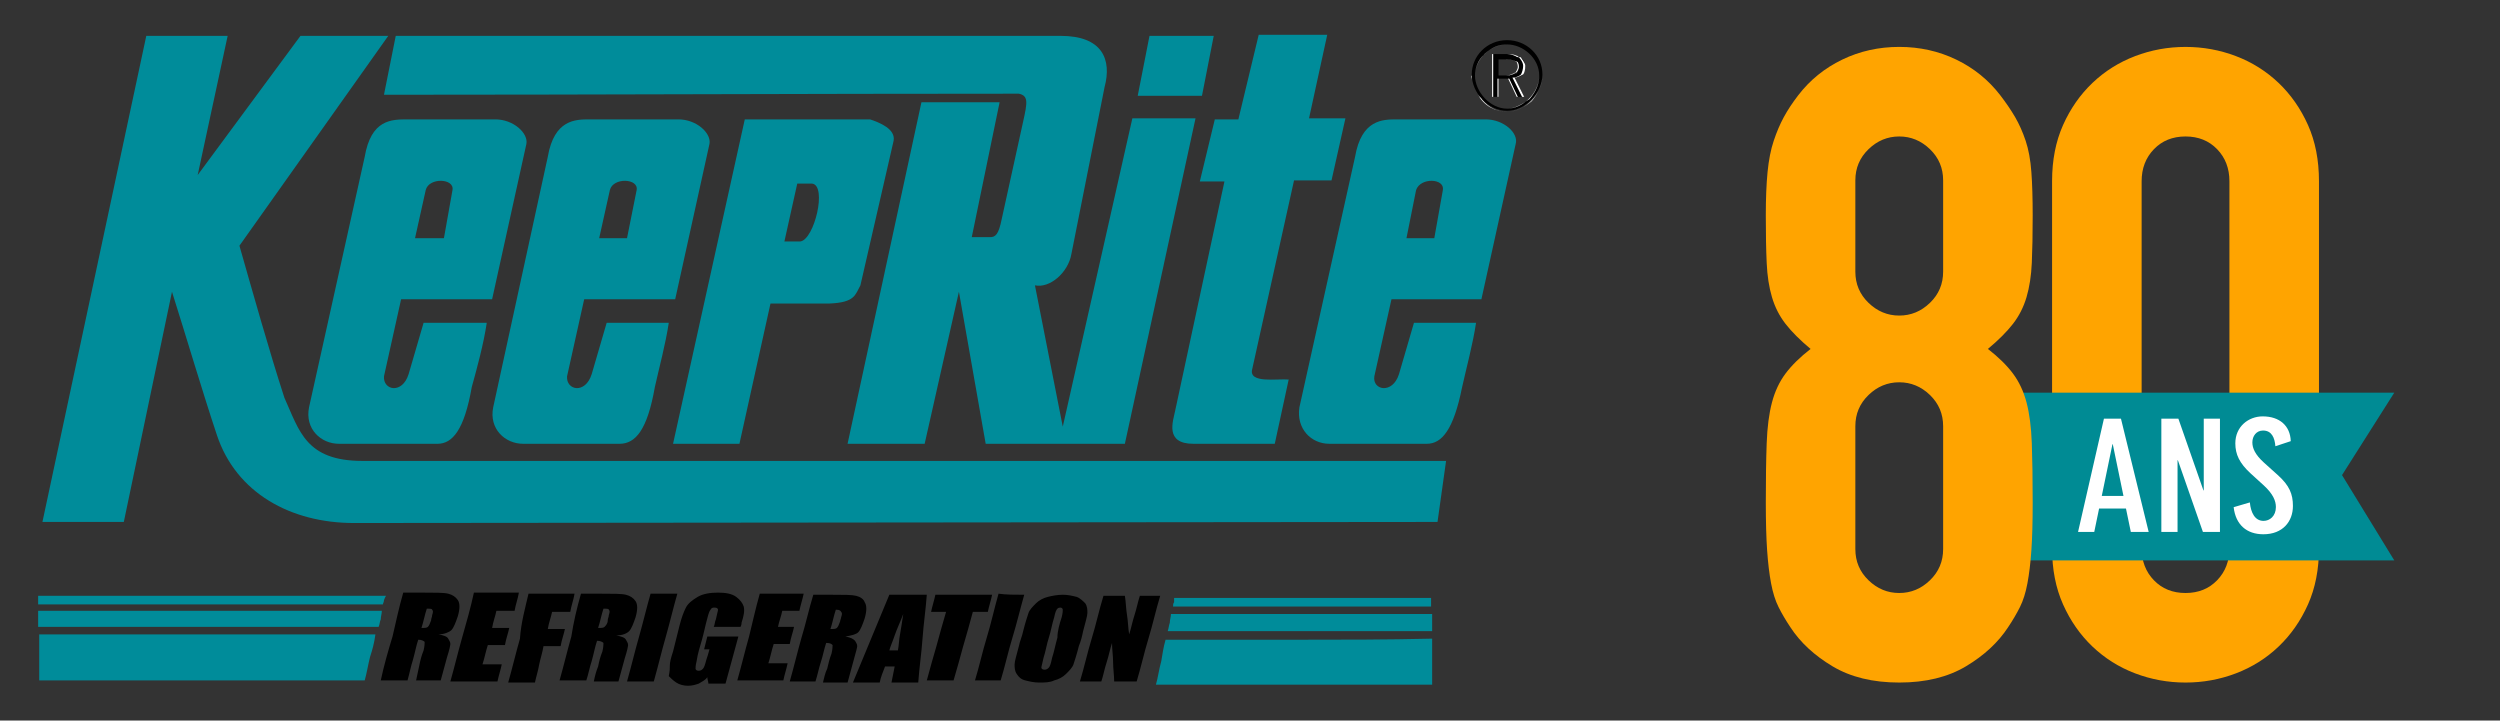 <?xml version="1.0" encoding="utf-8"?>
<!-- Generator: Adobe Illustrator 19.0.0, SVG Export Plug-In . SVG Version: 6.00 Build 0)  -->
<svg version="1.1" xmlns="http://www.w3.org/2000/svg" xmlns:xlink="http://www.w3.org/1999/xlink" x="0px" y="0px"
	 viewBox="-188 363.7 233.5 67.3" style="enable-background:new -188 363.7 233.5 67.3;"
	 xml:space="preserve">
<rect x="-188" y="363.7" width="233.5" height="67.3" fill="#333333" stroke="none"/>
<style type="text/css">
	.st0{fill:#008C9A;}
	.st1{fill:#FFFFFF;}
	.st2{fill:#FFA400;}
	.st3{fill:#008B94;}
</style>
<g>
	<path class="st0" d="M-124.937,391.65l3.2-14.5c0.2-1-1.2-2.3-2.9-2.3h-8.3
		c-1.3,0-3.3,0-3.9,3.5L-141.937,401.75c-0.4,2,1.1,3.4,2.8,3.4h9
		c1.5,0,2.6-1.3,3.3-5.3c0.4-1.8,1-4,1.3-6h-5.8l-1.4,4.8
		c-0.6,1.9-2.4,1.5-2.3,0.2l1.6-7.2H-124.937z M-131.037,381.45
		c0.3-1.2,2.7-1.1,2.5,0l-0.9,4.5h-2.6L-131.037,381.45z"/>
	<path class="st0" d="M-92.837,372.45c0.9,0.2,0.8,0.8,0.4,2.6l-2,9.1
		c-0.3,1.5-0.6,1.7-1.1,1.7h-1.7L-94.637,373.25h-7.3l-6.9,31.9
		h7.2l3.2-14.2l2.5,14.2h13L-76.337,374.75h-5.9l-6.5,28.8l-2.6-13.2
		c1.4,0.3,3.1-1.2,3.4-2.9l3.1-15.6
		c0.7-2.6-0.2-4.8-4.1-4.8h-62.1l-1.1,5.5
		C-132.437,372.55-112.737,372.45-92.837,372.45z"/>
	<polygon class="st0" points="-74.637,367.05 -80.637,367.05 -81.737,372.65 -75.737,372.65 	
		"/>
	<path class="st0" d="M-73.637,380.65l-4.6,21.4c-0.2,1-1,3.1,1.7,3.1h7.6
		l1.3-6c-1.1-0.1-3.8,0.4-3.4-1l3.9-17.6h3.5L-62.337,374.75h-3.4
		l1.7-7.8h-6.4l-1.9,7.9h-2.2l-1.4,5.8H-73.637z"/>
	<path class="st0" d="M-49.237,374.85h-8.3c-1.3,0-3.3,0-3.9,3.5L-66.637,401.75
		c-0.3,2,1.1,3.4,2.8,3.4h9.1c1.4,0,2.5-1.3,3.3-5.3
		c0.4-1.8,1-4,1.3-6h-5.8l-1.4,4.8c-0.6,1.9-2.5,1.5-2.3,0.2
		l1.6-7.2h8.4l3.2-14.5C-46.137,376.15-47.537,374.85-49.237,374.85z
		 M-53.237,381.45l-0.8,4.5h-2.6l0.9-4.5
		C-55.337,380.25-53.037,380.35-53.237,381.45z"/>
	<path class="st0" d="M-161.437,400.85c-1.4-4.3-3-10-4.2-14.2l13.9-19.6h-8.2
		l-9.6,13l2.8-13h-7.6l-9.7,45.4h7.6l4.5-21.5
		c1.3,4.1,2.8,9.2,4.2,13.4c1.8,5.4,6.9,8.2,12.8,8.2
		l101.2-0.1L-52.937,406.75h-101.2C-159.437,406.75-160.037,403.95-161.437,400.85z"/>
	<path class="st0" d="M-142.037,391.65l3.2-14.5c0.2-1-1.2-2.3-2.9-2.3h-8.2
		c-1.5,0-3.4,0-4,3.5L-159.137,401.75c-0.4,2,1.1,3.4,2.8,3.4h9.2
		c1.4,0,2.5-1.3,3.2-5.3c0.5-1.8,1.1-4,1.4-6h-5.9l-1.4,4.8
		c-0.6,1.9-2.4,1.5-2.3,0.2l1.6-7.2H-142.037z M-148.237,381.45
		c0.3-1.2,2.7-1.1,2.5,0l-0.8,4.5h-2.7L-148.237,381.45z"/>
	<path class="st0" d="M-116.037,392.05h5.5c2.4-0.1,2.4-0.8,2.9-1.7l3.1-13.5
		c0.2-1.1-1.3-1.7-2.2-2h-11.7l-6.7,30.3h6.2L-116.037,392.05z
		 M-113.537,380.85h1.4c1.4,0.2,0.2,5.2-1.1,5.4h-1.5L-113.537,380.85
		z"/>
</g>
<path d="M-47.237,369.25h-0.8v1.5h0.8c0.4,0,0.8-0.2,0.9-0.2
	c0,0,0.2-0.3,0.2-0.5c0-0.3-0.1-0.5-0.2-0.5
	C-46.637,369.35-46.837,369.25-47.237,369.25 M-47.137,368.75
	c0.5,0,1,0.3,1.2,0.3c0,0,0.4,0.4,0.4,0.8
	c0,0.3-0.1,0.6-0.2,0.8c-0.1,0.1-0.4,0.3-0.8,0.3
	l0.9,1.8h-0.6l-0.8-1.7h-1v1.7h-0.5v-4H-47.137z M-44.237,370.75
	c0-1.6-1.5-2.9-3-2.9c-1.6,0-3,1.4-3,2.9s1.4,3.1,3,3.1
	C-45.737,373.85-44.237,372.35-44.237,370.75 M-47.237,367.45
	c1.8,0,3.3,1.4,3.3,3.2c0,1.7-1.6,3.4-3.3,3.4
	c-1.8,0-3.3-1.7-3.3-3.4C-50.537,368.95-49.137,367.45-47.237,367.45"/>
<path class="st1" d="M-47.237,374.15c-0.9,0-1.7-0.4-2.3-1.1
	c-0.1-0.2-0.3-0.3-0.4-0.5C-49.437,373.55-48.337,374.15-47.237,374.15
	c1.7,0,3.3-1.7,3.3-3.4c0-0.2,0-0.5-0.1-0.7
	c0.1,0.2,0.1,0.5,0.1,0.7c0,0.8-0.4,1.7-1,2.4
	C-45.637,373.75-46.437,374.15-47.237,374.15z M-47.237,373.85
	c-0.1,0-0.1,0-0.2,0C-47.437,373.85-47.337,373.85-47.237,373.85
	c1.5,0,3-1.5,3-3.1c0-0.5-0.1-1-0.4-1.4c0.3,0.4,0.4,0.9,0.4,1.4
	c0,0.8-0.3,1.5-0.9,2.2C-45.837,373.45-46.537,373.85-47.237,373.85z
	 M-46.337,372.75l-0.8-1.7h-1v1.7h-0.5v-4h1.4
	c0.3,0,0.6,0.1,0.8,0.2c0.1,0.1,0.3,0.1,0.3,0.1
	s0.4,0.4,0.4,0.8c0,0.3-0.1,0.6-0.2,0.8
	c-0.1,0.1-0.4,0.3-0.8,0.3l0.9,1.8H-46.337z M-48.537,368.75v4h0.5
	v-1.7h1l0.8,1.7h0.6l-0.9-1.8c0.3,0,0.6-0.2,0.8-0.3
	c0.1-0.1,0.2-0.4,0.2-0.8c0-0.3-0.4-0.7-0.4-0.8l0,0
	c-0.1,0-0.2,0-0.3-0.1c-0.2-0.1-0.5-0.2-0.8-0.2H-48.537z
	 M-49.837,372.15c-0.3-0.5-0.4-1-0.4-1.4c0-0.7,0.3-1.5,0.9-2
	c0.6-0.6,1.3-0.9,2.1-0.9c0.1,0,0.2,0,0.2,0
	c-0.1,0-0.2,0-0.2,0c-1.6,0-3,1.4-3,2.9
	C-50.237,371.15-50.137,371.65-49.837,372.15z M-50.537,371.15
	c0-0.1,0-0.3,0-0.4c0-1.7,1.5-3.2,3.3-3.2c0.2,0,0.3,0,0.5,0
	c-0.2,0-0.3,0-0.5,0c-1.8,0-3.3,1.5-3.3,3.2
	C-50.637,370.85-50.537,370.95-50.537,371.15z M-47.237,370.75h-0.8v-1.5h0.8
	c0.4,0,0.6,0.1,0.9,0.2c0.1,0,0.2,0.2,0.2,0.5
	c0,0.2-0.2,0.5-0.2,0.5s-0.1,0-0.2,0.1
	C-46.737,370.65-46.937,370.75-47.237,370.75z M-48.037,369.25v1.5h0.7
	c0.3,0,0.5-0.1,0.7-0.2c0.1,0,0.1-0.1,0.2-0.1
	c0,0,0.2-0.3,0.2-0.5c0-0.3-0.1-0.5-0.2-0.5
	c-0.2-0.1-0.4-0.2-0.9-0.2H-48.037z"/>
<path d="M-150.337,419.05c0.6,0,1.2,0,1.8,0c1.2,0,2,0,2.4,0.1
	c0.4,0.1,0.7,0.3,0.9,0.6c0.2,0.3,0.2,0.8,0,1.5
	c-0.2,0.6-0.4,1.1-0.6,1.3c-0.2,0.2-0.7,0.4-1.2,0.4
	c0.5,0.1,0.8,0.2,0.9,0.4c0.1,0.2,0.2,0.3,0.2,0.5
	c0,0.1-0.1,0.6-0.3,1.2c-0.1,0.4-0.2,0.7-0.3,1.1
	c-0.1,0.4-0.2,0.7-0.3,1.1c-0.8,0-1.6,0-2.3,0
	c0.1-0.5,0.2-0.9,0.3-1.4s0.2-0.9,0.4-1.4
	c0.1-0.4,0.1-0.7,0.1-0.8c-0.1-0.1-0.3-0.2-0.6-0.2
	c-0.2,0.6-0.3,1.2-0.5,1.9c-0.2,0.6-0.3,1.2-0.5,1.9h-2.5
	c0.3-1.4,0.7-2.8,1.1-4.1
	C-151.037,421.85-150.737,420.45-150.337,419.05 M-148.137,420.55
	c-0.2,0.6-0.3,1.2-0.5,1.8c0.3,0,0.5,0,0.6-0.1
	c0.1-0.1,0.2-0.3,0.3-0.6c0-0.2,0.1-0.3,0.1-0.5
	c0.1-0.3,0.1-0.4,0-0.5C-147.637,420.55-147.837,420.55-148.137,420.55
	 M-143.737,419.05c1.4,0,2.8,0,4.2,0c-0.1,0.6-0.3,1.1-0.4,1.7
	c-0.6,0-1.1,0-1.7,0c-0.1,0.5-0.3,1-0.4,1.6c0.5,0,1,0,1.6,0
	c-0.1,0.5-0.3,1-0.4,1.6c-0.5,0-1,0-1.6,0c-0.2,0.6-0.3,1.2-0.5,1.8
	c0.6,0,1.2,0,1.8,0c-0.1,0.5-0.3,1.1-0.4,1.6h-4.4
	c0.4-1.4,0.7-2.7,1.1-4.1
	C-144.437,421.85-144.037,420.45-143.737,419.05 M-138.637,419.15
	c1.4,0,2.8,0,4.3,0c-0.1,0.6-0.3,1.1-0.4,1.7
	c-0.6,0-1.2,0-1.7,0c-0.1,0.5-0.3,1-0.4,1.6c0.5,0,1,0,1.6,0
	c-0.1,0.5-0.3,1-0.4,1.6c-0.5,0-1,0-1.6,0
	c-0.1,0.6-0.3,1.2-0.4,1.7c-0.1,0.6-0.3,1.2-0.4,1.7h-2.5
	c0.4-1.4,0.7-2.7,1.1-4.1
	C-139.337,421.85-138.937,420.45-138.637,419.15 M-133.737,419.15
	c0.6,0,1.2,0,1.8,0c1.2,0,2,0,2.4,0.1
	c0.4,0.1,0.7,0.3,0.9,0.6s0.2,0.8,0,1.5
	c-0.2,0.6-0.4,1.1-0.6,1.3c-0.2,0.2-0.6,0.4-1.2,0.4
	c0.5,0.1,0.8,0.2,0.9,0.4c0.1,0.2,0.2,0.3,0.2,0.5
	c0,0.1-0.1,0.6-0.3,1.2c-0.1,0.4-0.2,0.7-0.3,1.1
	c-0.1,0.4-0.2,0.7-0.3,1.1h-2.3c0.1-0.5,0.2-0.9,0.4-1.4
	c0.1-0.5,0.2-0.9,0.4-1.4c0.1-0.4,0.1-0.7,0.1-0.8
	c-0.1-0.1-0.3-0.2-0.6-0.2c-0.2,0.6-0.3,1.2-0.5,1.9
	c-0.2,0.6-0.3,1.2-0.5,1.8h-2.5c0.4-1.4,0.7-2.7,1.1-4.1
	C-134.437,421.85-134.137,420.55-133.737,419.15 M-131.637,420.55
	c-0.2,0.6-0.3,1.2-0.5,1.8c0.3,0,0.5,0,0.6-0.1
	c0.1-0.1,0.3-0.3,0.3-0.6c0-0.2,0.1-0.3,0.1-0.5
	c0.1-0.3,0.1-0.4,0-0.5C-131.137,420.55-131.337,420.55-131.637,420.55
	 M-124.737,419.15c-0.4,1.4-0.7,2.7-1.1,4.1
	c-0.4,1.4-0.7,2.7-1.1,4.1c-0.8,0-1.7,0-2.5,0
	c0.4-1.4,0.7-2.7,1.1-4.1s0.7-2.7,1.1-4.1
	C-126.337,419.15-125.537,419.15-124.737,419.15 M-118.837,422.25
	c-0.8,0-1.7,0-2.5,0c0.1-0.2,0.1-0.5,0.2-0.7
	c0.1-0.5,0.2-0.8,0.2-0.9c0-0.1-0.1-0.2-0.3-0.2
	c-0.2,0-0.3,0-0.4,0.2c-0.1,0.1-0.2,0.4-0.3,0.8
	c-0.2,0.7-0.3,1.3-0.5,2c-0.2,0.7-0.4,1.3-0.5,2
	c-0.1,0.4-0.1,0.6-0.1,0.7c0,0.1,0.1,0.2,0.3,0.2
	c0.2,0,0.3-0.1,0.4-0.2c0.1-0.1,0.2-0.4,0.3-0.8
	c0.1-0.3,0.2-0.6,0.3-1h-0.5c0.1-0.4,0.2-0.8,0.3-1.2
	c1,0,1.9,0,2.9,0c-0.2,0.7-0.4,1.5-0.6,2.2s-0.4,1.5-0.6,2.2
	c-0.5,0-1,0-1.6,0c0-0.2-0.1-0.4-0.1-0.6
	c-0.2,0.3-0.5,0.4-0.8,0.6c-0.3,0.1-0.6,0.2-1,0.2
	c-0.4,0-0.8-0.1-1.1-0.3c-0.3-0.2-0.5-0.4-0.7-0.6
	c0.1-0.5,0.1-0.7,0.1-1s0.1-0.7,0.3-1.3
	c0.1-0.4,0.2-0.8,0.3-1.2c0.1-0.4,0.2-0.8,0.3-1.2
	c0.2-0.8,0.4-1.3,0.6-1.7s0.6-0.7,1.1-1
	c0.5-0.3,1.2-0.4,1.9-0.4c0.7,0,1.3,0.1,1.7,0.4
	c0.4,0.3,0.6,0.6,0.7,0.9c0.1,0.4,0,0.9-0.2,1.5
	C-118.737,421.95-118.737,422.05-118.837,422.25 M-117.037,419.15
	c1.4,0,2.7,0,4.1,0c-0.1,0.5-0.3,1.1-0.4,1.6c-0.5,0-1.1,0-1.6,0
	c-0.1,0.5-0.3,1-0.4,1.5c0.5,0,1,0,1.5,0c-0.1,0.5-0.3,1-0.4,1.6c-0.5,0-1,0-1.5,0
	c-0.2,0.6-0.3,1.2-0.5,1.8c0.6,0,1.2,0,1.8,0
	c-0.1,0.5-0.3,1.1-0.4,1.6h-4.3c0.4-1.4,0.7-2.7,1.1-4.1
	C-117.737,421.95-117.437,420.55-117.037,419.15 M-112.037,419.25
	c0.6,0,1.2,0,1.7,0c1.2,0,1.9,0,2.3,0.1
	c0.4,0.1,0.7,0.3,0.8,0.6c0.2,0.3,0.2,0.8,0,1.5
	c-0.2,0.6-0.4,1.1-0.6,1.3c-0.2,0.2-0.6,0.3-1.2,0.4
	c0.5,0.1,0.7,0.2,0.9,0.4c0.1,0.2,0.2,0.3,0.2,0.5
	c0,0.1-0.1,0.5-0.3,1.2c-0.1,0.4-0.2,0.7-0.3,1.1
	c-0.1,0.4-0.2,0.7-0.3,1.1h-2.3
	c0.1-0.4,0.2-0.9,0.4-1.3c0.1-0.4,0.2-0.9,0.4-1.4
	c0.1-0.4,0.1-0.7,0.1-0.8c-0.1-0.1-0.2-0.2-0.6-0.2
	c-0.2,0.6-0.3,1.2-0.5,1.8c-0.2,0.6-0.3,1.2-0.5,1.8h-2.4
	c0.4-1.4,0.7-2.7,1.1-4.1
	C-112.737,421.95-112.437,420.55-112.037,419.25 M-109.937,420.65
	c-0.2,0.6-0.3,1.2-0.5,1.8c0.3,0,0.5,0,0.6-0.1
	c0.1-0.1,0.2-0.3,0.3-0.6c0-0.1,0.1-0.3,0.1-0.4
	c0.1-0.3,0.1-0.4,0-0.5C-109.537,420.65-109.737,420.65-109.937,420.65
	 M-101.437,419.25c-0.1,1.4-0.3,2.7-0.4,4.1
	c-0.1,1.4-0.3,2.7-0.4,4.1h-2.5c0.1-0.5,0.2-1,0.3-1.5
	c-0.3,0-0.6,0-0.9,0c-0.2,0.5-0.4,1-0.5,1.5h-2.5
	c0.6-1.4,1.1-2.7,1.7-4.1c0.6-1.4,1.1-2.7,1.7-4.1
	C-103.737,419.25-102.537,419.25-101.437,419.25 M-104.137,424.45
	c0.1-0.5,0.1-1,0.2-1.5c0.1-0.6,0.2-1.2,0.3-1.9
	c-0.3,0.8-0.6,1.4-0.8,2c-0.2,0.6-0.4,1-0.5,1.4
	C-104.637,424.45-104.437,424.45-104.137,424.45 M-95.337,419.25
	c-0.1,0.5-0.3,1.1-0.4,1.6c-0.5,0-1,0-1.4,0
	c-0.3,1.1-0.6,2.2-0.9,3.2c-0.3,1.1-0.6,2.2-0.9,3.2h-2.5
	c0.3-1.1,0.6-2.2,0.9-3.2c0.3-1.1,0.6-2.2,0.9-3.2
	c-0.5,0-1,0-1.4,0c0.1-0.5,0.3-1.1,0.4-1.6
	C-98.937,419.25-97.137,419.25-95.337,419.25 M-92.337,419.25
	c-0.4,1.4-0.7,2.7-1.1,4c-0.4,1.3-0.7,2.7-1.1,4h-2.4
	c0.4-1.3,0.7-2.7,1.1-4c0.4-1.3,0.7-2.7,1.1-4.1
	C-94.037,419.25-93.237,419.25-92.337,419.25 M-87.237,424.05
	c-0.2,0.8-0.4,1.4-0.5,1.7c-0.1,0.3-0.4,0.6-0.7,0.9
	c-0.3,0.3-0.7,0.5-1.1,0.6c-0.4,0.2-0.9,0.2-1.4,0.2
	s-0.9-0.1-1.3-0.2s-0.6-0.3-0.8-0.6
	c-0.2-0.3-0.2-0.6-0.2-0.9c0-0.3,0.2-0.9,0.4-1.7
	c0.1-0.5,0.3-0.9,0.4-1.4c0.2-0.8,0.4-1.4,0.5-1.7
	c0.1-0.3,0.4-0.6,0.7-0.9c0.3-0.3,0.7-0.5,1.1-0.6
	c0.4-0.1,0.9-0.2,1.4-0.2s0.9,0.1,1.3,0.2
	c0.3,0.1,0.6,0.4,0.8,0.6c0.2,0.3,0.2,0.6,0.2,0.9
	c0,0.3-0.2,0.9-0.4,1.7C-86.937,423.15-87.037,423.55-87.237,424.05
	 M-88.837,421.35c0.1-0.4,0.1-0.6,0.1-0.7
	c0-0.1-0.1-0.2-0.2-0.2s-0.2,0-0.3,0.1
	c-0.1,0.1-0.2,0.3-0.3,0.8c-0.2,0.6-0.3,1.3-0.5,1.9
	s-0.3,1.3-0.5,1.9c-0.1,0.5-0.2,0.8-0.2,0.9
	c0,0.1,0.1,0.2,0.3,0.2c0.2,0,0.3-0.1,0.4-0.2
	c0.1-0.1,0.2-0.4,0.3-0.9c0.2-0.6,0.3-1.2,0.5-1.9
	C-89.237,422.65-89.037,421.95-88.837,421.35 M-79.637,419.35
	c-0.4,1.3-0.7,2.7-1.1,4c-0.4,1.3-0.7,2.7-1.1,4
	c-0.7,0-1.4,0-2.1,0c0-0.6-0.1-1.2-0.1-1.8
	c0-0.6-0.1-1.2-0.1-1.8c-0.2,0.6-0.3,1.2-0.5,1.8
	c-0.2,0.6-0.3,1.2-0.5,1.8h-2c0.4-1.3,0.7-2.7,1.1-4
	s0.7-2.7,1.1-4c0.7,0,1.3,0,2,0c0.1,0.6,0.1,1.2,0.2,1.8
	c0.1,0.6,0.1,1.2,0.2,1.8c0.2-0.6,0.3-1.2,0.5-1.8
	c0.2-0.6,0.3-1.2,0.5-1.8C-80.937,419.35-80.337,419.35-79.637,419.35"/>
<path class="st0" d="M-79.137,423.45c4.1,0,8.2,0,12.3,0
	c4.2,0,8.3,0,12.6-0.1v2.1v2.2H-67.337h-12.7
	c0.2-0.7,0.3-1.5,0.5-2.2C-79.437,424.85-79.337,424.15-79.137,423.45"/>
<path class="st0" d="M-78.637,421.05c4.2,0,8.3,0,12.4,0
	c4,0,8,0,12,0v0.8v0.8h-12.2h-12.5
	c0.1-0.3,0.1-0.5,0.2-0.8C-78.737,421.55-78.637,421.35-78.637,421.05"/>
<path class="st0" d="M-78.337,419.55c4.2,0,8.4,0,12.4,0s7.8,0,11.6,0
	v0.4v0.4h-11.7h-12.4c0-0.1,0-0.3,0.1-0.4
	C-78.337,419.85-78.337,419.65-78.337,419.55"/>
<path class="st0" d="M-152.937,422.95h-15.8h-15.6v2.2v2.1
	c5,0,10.1,0,15.1,0c5.1,0,10.2,0,15.3,0c0.2-0.7,0.3-1.4,0.5-2.2
	C-153.237,424.45-153.037,423.75-152.937,422.95"/>
<path class="st0" d="M-152.337,420.75h-16h-16.1v0.8v0.7c5.3,0,10.7,0,16,0
	s10.5,0,15.8,0c0.1-0.2,0.1-0.5,0.2-0.7
	C-152.437,421.25-152.337,421.05-152.337,420.75"/>
<path class="st0" d="M-151.937,419.35h-16.7h-15.8v0.4v0.4
	c5.1,0,10.3,0,15.6,0c5.4,0,11,0,16.6,0c0-0.1,0.1-0.2,0.1-0.4
	C-152.037,419.55-152.037,419.45-151.937,419.35"/>
<path class="st2" d="M3.664,380.628c0-1.968,0.341-3.716,1.025-5.248
	c0.683-1.53,1.599-2.842,2.747-3.936c1.148-1.093,2.473-1.926,3.978-2.501
	c1.503-0.574,3.075-0.861,4.715-0.861c1.64,0,3.21,0.287,4.714,0.861
	c1.503,0.574,2.829,1.408,3.978,2.501c1.148,1.095,2.062,2.406,2.747,3.936
	c0.683,1.531,1.025,3.28,1.025,5.248v34.276c0,1.968-0.342,3.718-1.025,5.248
	c-0.684,1.531-1.599,2.843-2.747,3.936c-1.148,1.094-2.474,1.927-3.978,2.501
	c-1.504,0.573-3.075,0.861-4.714,0.861c-1.64,0-3.212-0.288-4.715-0.861
	c-1.505-0.574-2.829-1.407-3.978-2.501c-1.147-1.093-2.064-2.405-2.747-3.936
	c-0.684-1.53-1.025-3.28-1.025-5.248V380.628z M12.028,414.904
	c0,1.203,0.382,2.201,1.148,2.993c0.765,0.793,1.748,1.189,2.952,1.189
	c1.201,0,2.185-0.395,2.952-1.189c0.765-0.792,1.148-1.79,1.148-2.993v-34.276
	c0-1.201-0.383-2.2-1.148-2.992c-0.766-0.792-1.75-1.19-2.952-1.19
	c-1.203,0-2.187,0.397-2.952,1.19c-0.766,0.792-1.148,1.791-1.148,2.992V414.904z"
	/>
<polygon class="st3" points="35.625,416.039 -3.147,416.039 -3.147,400.377 35.625,400.377 
	30.745,408.074 "/>
<path class="st2" d="M-23.074,383.826c0-1.585,0.054-2.938,0.164-4.06
	c0.109-1.119,0.3-2.091,0.574-2.911c0.273-0.82,0.587-1.558,0.943-2.214
	c0.355-0.656,0.806-1.339,1.353-2.05c1.093-1.421,2.46-2.528,4.1-3.321
	c1.64-0.792,3.416-1.189,5.33-1.189c1.913,0,3.69,0.397,5.33,1.189
	c1.64,0.793,3.006,1.9,4.1,3.321c0.546,0.711,1.011,1.394,1.394,2.05
	c0.381,0.656,0.709,1.394,0.984,2.214c0.273,0.82,0.451,1.791,0.532,2.911
	c0.082,1.121,0.123,2.474,0.123,4.06c0,1.749-0.028,3.226-0.082,4.427
	c-0.055,1.204-0.219,2.27-0.492,3.199c-0.275,0.93-0.697,1.763-1.271,2.501
	c-0.573,0.738-1.353,1.517-2.337,2.337c0.984,0.766,1.764,1.531,2.337,2.296
	c0.574,0.766,0.997,1.668,1.271,2.706c0.273,1.04,0.437,2.31,0.492,3.813
	c0.054,1.504,0.082,3.349,0.082,5.535c0,1.804-0.041,3.294-0.123,4.469
	c-0.081,1.176-0.205,2.201-0.369,3.075c-0.163,0.875-0.397,1.613-0.697,2.214
	c-0.301,0.602-0.67,1.229-1.107,1.886c-0.93,1.422-2.242,2.637-3.936,3.649
	c-1.695,1.012-3.772,1.517-6.232,1.517c-2.46,0-4.538-0.505-6.232-1.517
	c-1.695-1.012-3.007-2.227-3.936-3.649c-0.438-0.657-0.807-1.284-1.107-1.886
	c-0.301-0.601-0.532-1.339-0.697-2.214c-0.164-0.874-0.287-1.899-0.369-3.075
	c-0.082-1.175-0.123-2.665-0.123-4.469c0-2.186,0.026-4.031,0.082-5.535
	c0.054-1.503,0.218-2.774,0.492-3.813c0.273-1.038,0.696-1.94,1.271-2.706
	c0.574-0.765,1.353-1.53,2.337-2.296c-0.984-0.82-1.763-1.599-2.337-2.337
	c-0.574-0.738-0.998-1.571-1.271-2.501c-0.275-0.929-0.438-1.995-0.492-3.199
	C-23.048,387.052-23.074,385.576-23.074,383.826 M-6.511,380.546
	c0-1.148-0.41-2.118-1.23-2.91c-0.821-0.792-1.777-1.19-2.87-1.19
	c-1.095,0-2.05,0.397-2.87,1.19c-0.82,0.792-1.23,1.762-1.23,2.91v8.528
	c0,1.148,0.41,2.119,1.23,2.911c0.821,0.793,1.776,1.189,2.87,1.189
	c1.093,0,2.049-0.395,2.87-1.189c0.82-0.792,1.23-1.763,1.23-2.911V380.546z
	 M-6.511,403.506c0-1.148-0.41-2.118-1.23-2.911
	c-0.821-0.792-1.777-1.189-2.87-1.189c-1.095,0-2.05,0.397-2.87,1.189
	c-0.82,0.793-1.23,1.763-1.23,2.911v11.48c0,1.148,0.41,2.12,1.23,2.911
	c0.821,0.793,1.776,1.189,2.87,1.189c1.093,0,2.049-0.395,2.87-1.189
	c0.82-0.792,1.23-1.763,1.23-2.911V403.506z"/>
<g>
	<path class="st1" d="M10.098,402.805l2.589,10.579h-1.668l-0.453-2.185H8.055l-0.452,2.185
		H6.09l2.418-10.579H10.098z M10.332,410.021l-0.998-4.83h-0.031l-0.998,4.83
		H10.332z"/>
	<path class="st1" d="M15.461,402.805l2.339,6.698h0.031v-6.698H19.344v10.579h-1.591
		l-2.339-6.698h-0.031v6.698h-1.513V402.805H15.461z"/>
	<path class="st1" d="M24.521,405.379c-0.062-0.791-0.343-1.467-1.153-1.467
		c-0.624,0-0.998,0.518-0.998,1.107c0,0.531,0.249,1.135,1.076,1.883l1.294,1.164
		c1.092,0.978,1.419,1.782,1.419,2.89c0,1.451-0.951,2.645-2.76,2.645
		c-1.56,0-2.589-0.892-2.776-2.53l1.513-0.445
		c0.094,0.978,0.483,1.725,1.279,1.725c0.576,0,1.153-0.445,1.153-1.293
		c0-0.575-0.265-1.223-1.122-2.013l-1.248-1.136
		c-1.029-0.948-1.419-1.768-1.419-2.803c0-1.566,1.231-2.516,2.558-2.516
		c1.575,0,2.573,0.877,2.62,2.314L24.521,405.379z"/>
</g>
</svg>
